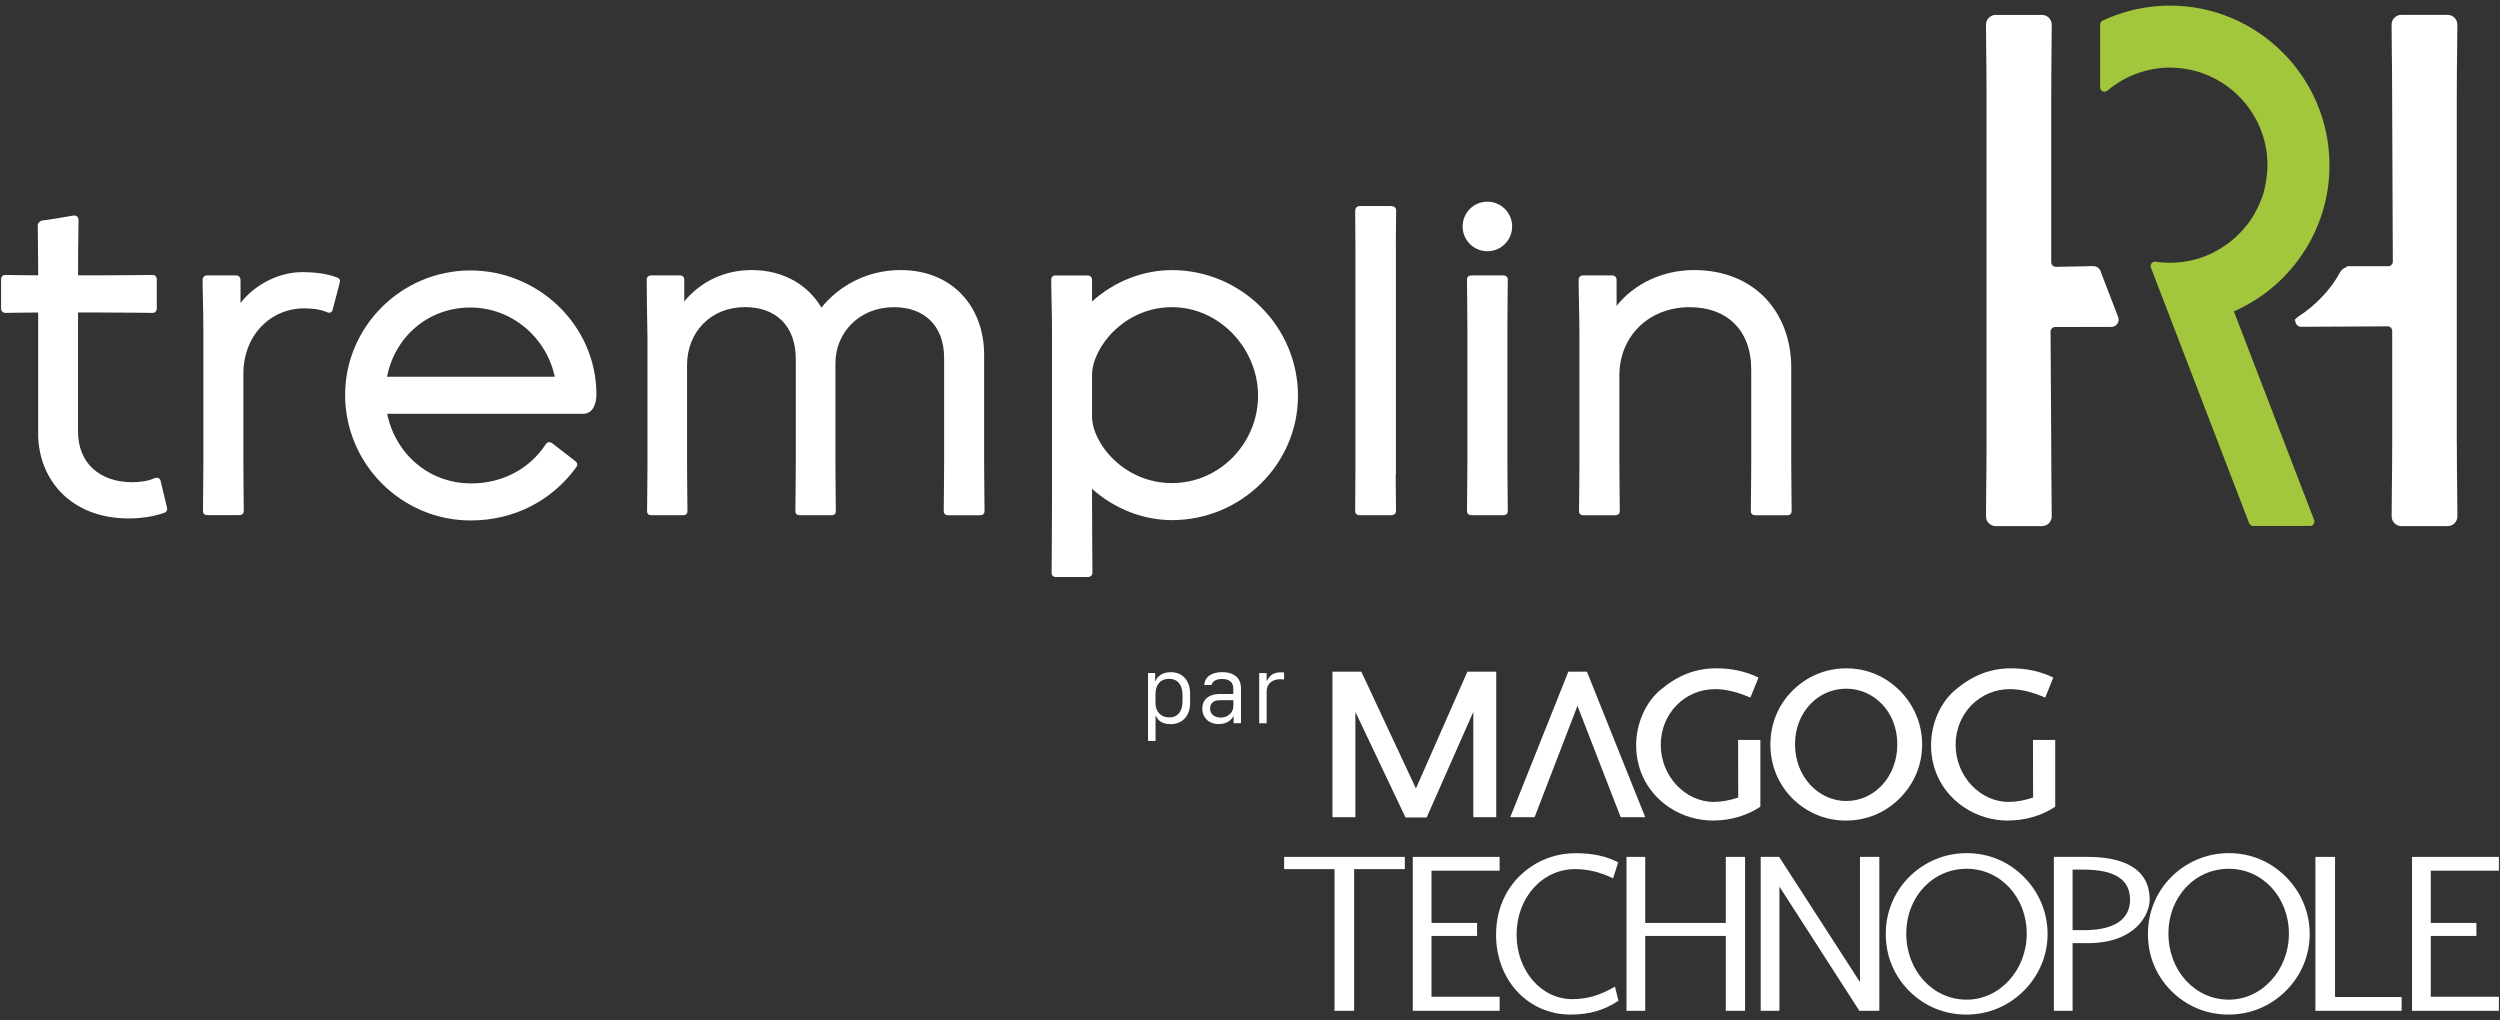 <?xml version="1.0" encoding="UTF-8"?><svg id="uuid-59cf839d-d7dd-47e9-b392-84fe970a9156" xmlns="http://www.w3.org/2000/svg" width="446" height="182" viewBox="0 0 446 182"><rect x="0" y="0" width="446" height="182" fill="#333333" stroke="none"/><path d="M262.84,145.79v-18.79l-8.32,18.83h-3.78l-8.94-18.83v18.79h-4.09v-25.96h5.15l9.74,20.83,9.18-20.83h5.15v25.96h-4.09Z" fill="#fff"/><path d="M305.67,146.39c-2.8,0-5.44-.78-7.71-2.25-3.86-2.5-6.07-6.56-6.07-11.18,0-3.97,1.73-7.64,4.19-9.76,3.14-2.68,6.31-3.97,10.12-3.97,2.74,0,5.15.52,7.52,1.64l-1.45,3.58c-2.31-.99-4.39-1.51-6.31-1.51-5.34,0-9.68,4.32-9.68,9.93s4.38,10.19,9.44,10.19c1.39,0,2.84-.26,4.38-.78l-.02-10.28h3.97v11.92c-2.41,1.6-5.35,2.46-8.38,2.46Z" fill="#fff"/><path d="M338.91,142.42c-2.6,2.59-5.97,3.97-9.58,3.97s-6.99-1.38-9.59-3.97c-2.5-2.55-3.9-5.87-3.9-9.59s1.39-7.08,3.95-9.63c2.6-2.59,5.97-3.97,9.59-3.97s6.93,1.38,9.53,3.97c2.55,2.55,4,5.96,4,9.63s-1.45,7.04-4,9.59ZM329.38,122.86c-5.01,0-9.15,4.15-9.15,9.93s4.19,10.11,9.15,10.11,9.1-4.28,9.1-10.11-4.19-9.93-9.1-9.93Z" fill="#fff"/><path d="M358.27,146.39c-2.79,0-5.44-.78-7.7-2.25-3.86-2.5-6.07-6.56-6.07-11.18,0-3.97,1.73-7.64,4.19-9.76,3.13-2.68,6.31-3.97,10.11-3.97,2.74,0,5.15.52,7.51,1.64l-1.44,3.58c-2.31-.99-4.38-1.51-6.31-1.51-5.34,0-9.68,4.32-9.68,9.93s4.38,10.19,9.44,10.19c1.4,0,2.84-.26,4.38-.78l-.02-10.28h3.97v11.92c-2.41,1.6-5.35,2.46-8.38,2.46Z" fill="#fff"/><polygon points="283.11 119.83 279.79 119.83 269.43 145.79 273.77 145.79 281.42 125.92 289.13 145.79 293.51 145.79 283.11 119.83" fill="#fff"/><polygon points="229.09 155.05 238.08 155.05 238.08 180.33 241.58 180.33 241.58 155.05 250.62 155.05 250.62 152.87 229.09 152.87 229.09 155.05" fill="#fff"/><polygon points="255.38 166.97 263.51 166.97 263.51 164.65 255.38 164.65 255.38 155.33 267.53 155.33 267.53 152.87 252.04 152.87 252.04 180.33 267.53 180.33 267.53 177.82 255.38 177.82 255.38 166.97" fill="#fff"/><path d="M280.53,178.25c-5.59,0-9.97-5.06-9.97-11.53s4.49-11.67,10.45-11.67c2.28,0,4.5.54,6.76,1.65l.91-2.85c-2.12-1.12-4.56-1.64-7.62-1.64-2.87,0-5.61.84-7.95,2.42-4.01,2.74-6.21,7.05-6.21,12.14,0,8.11,5.72,14.23,13.31,14.23,3.32,0,6.03-.79,8.52-2.47l-.62-2.52c-2.66,1.56-4.97,2.23-7.58,2.23Z" fill="#fff"/><polygon points="307.88 164.65 293.51 164.65 293.51 152.87 290.17 152.87 290.17 180.33 293.51 180.33 293.51 166.97 307.88 166.97 307.88 180.33 311.32 180.33 311.32 152.87 307.88 152.87 307.88 164.65" fill="#fff"/><polygon points="331.82 175.21 317.4 152.87 314.11 152.87 314.11 180.33 317.45 180.33 317.45 158.17 331.71 180.33 335.27 180.33 335.27 152.87 331.82 152.87 331.82 175.21" fill="#fff"/><path d="M350.85,152.2c-3.85,0-7.48,1.5-10.22,4.21-2.71,2.7-4.21,6.32-4.21,10.21s1.44,7.41,4.16,10.16c2.78,2.76,6.32,4.22,10.22,4.22s7.48-1.5,10.22-4.22c2.75-2.73,4.27-6.34,4.27-10.16s-1.52-7.48-4.26-10.21c-2.78-2.76-6.3-4.21-10.17-4.21ZM350.85,178.34c-6.04,0-10.77-5.17-10.77-11.77s4.73-11.58,10.77-11.58,10.72,5.09,10.72,11.58-4.81,11.77-10.72,11.77Z" fill="#fff"/><path d="M397.62,152.2c-3.85,0-7.48,1.5-10.22,4.21-2.72,2.7-4.21,6.32-4.21,10.21s1.44,7.41,4.16,10.16c2.78,2.76,6.32,4.22,10.22,4.22s7.48-1.5,10.22-4.22c2.75-2.73,4.26-6.34,4.26-10.16s-1.52-7.48-4.26-10.21c-2.78-2.76-6.3-4.21-10.17-4.21ZM397.62,178.34c-6.04,0-10.77-5.17-10.77-11.77s4.73-11.58,10.77-11.58,10.72,5.09,10.72,11.58-4.81,11.77-10.72,11.77Z" fill="#fff"/><path d="M383.5,160.52c0-6.32-6.01-7.65-11.06-7.65h-6.03v27.46h3.34v-12.07h2.69c8.48,0,11.06-5.08,11.06-7.75ZM371.69,165.94h-1.94v-10.8h1.94c5.59,0,8.31,1.76,8.31,5.38,0,2.47-1.44,5.43-8.31,5.43Z" fill="#fff"/><polygon points="416.57 152.87 413.07 152.87 413.07 180.33 428.45 180.33 428.45 177.87 416.57 177.87 416.57 152.87" fill="#fff"/><polygon points="445.8 155.33 445.8 152.87 430.31 152.87 430.31 180.33 445.8 180.33 445.8 177.82 433.65 177.82 433.65 166.97 441.79 166.97 441.79 164.65 433.65 164.65 433.65 155.33 445.8 155.33" fill="#fff"/><path d="M208.79,129.18c-1.29,0-2.15-.49-2.58-1.47h-.06v4.47h-1.34v-12.11h1.27v1.42h.07c.16-.44.48-.82.95-1.12s1.06-.45,1.76-.45c1.05,0,1.88.34,2.51,1.03.62.69.94,1.61.94,2.78v1.65c0,1.18-.32,2.11-.95,2.79-.64.68-1.49,1.02-2.56,1.02ZM208.61,127.99c.72,0,1.29-.25,1.71-.75.43-.5.64-1.23.64-2.2v-1c0-.96-.21-1.69-.64-2.19-.43-.5-1.02-.75-1.77-.75s-1.34.24-1.77.73-.64,1.14-.64,1.97v1.66c0,.73.22,1.33.67,1.81s1.05.71,1.79.71Z" fill="#fff"/><path d="M217.42,129.18c-.42,0-.82-.07-1.18-.2s-.67-.32-.93-.56c-.25-.24-.45-.53-.6-.87-.15-.34-.22-.72-.22-1.13,0-.52.12-.98.35-1.37.24-.39.59-.69,1.07-.91.48-.22,1.05-.33,1.71-.33h2.4v-.92c0-.6-.17-1.04-.52-1.33-.35-.29-.84-.43-1.47-.43-1.04,0-1.67.36-1.9,1.07h-1.3c.07-.75.4-1.32.97-1.71.57-.39,1.34-.58,2.3-.58s1.76.24,2.37.72c.61.48.92,1.23.92,2.23v6.16h-1.31v-1.21h-.05c-.56.91-1.44,1.36-2.61,1.36ZM217.75,128.02c.64,0,1.18-.2,1.62-.59.44-.39.66-.88.66-1.47v-1.05h-2.37c-.61,0-1.06.14-1.35.41-.29.27-.43.63-.43,1.07,0,.52.18.92.55,1.2s.81.42,1.33.42Z" fill="#fff"/><path d="M224.64,129.04v-8.97h1.33v1.39h.07c.15-.4.43-.75.82-1.06s.96-.46,1.69-.46c.11,0,.29.01.53.03v1.24c-.13-.02-.36-.03-.69-.03-.52,0-.97.1-1.34.3-.37.2-.64.46-.82.78-.17.32-.26.69-.26,1.1v5.67h-1.33Z" fill="#fff"/><path d="M6.81,77.28v-21.53c-2.72,0-4.48.07-5.88.07-.44,0-.74-.37-.74-.74v-5.29c0-.37.29-.74.74-.74,1.4,0,3.16.07,5.88.07v-1.25c0-3.75-.08-5.88-.08-7.57,0-.51.37-.88.81-.96,1.76-.22,3.89-.59,5.51-.88.66-.07.96.29.96.81,0,2.57-.08,3.31-.08,7.57v2.28h4.04c5.15,0,7.64-.07,9.26-.07.44,0,.74.37.74.74v5.29c0,.37-.29.74-.74.74-1.54,0-4.11-.07-9.19-.07h-4.12v21.24c0,5.59,3.82,9.04,9.7,9.04,1.32,0,2.94-.22,3.97-.74.51-.15.88,0,1.03.37l1.18,4.92c.07.3,0,.74-.44.88-1.98.74-4.41,1.03-6.39,1.03-10.43,0-16.17-7.05-16.17-15.21Z" fill="#fff"/><path d="M36.21,91.17c0-2.28.07-4.26.07-8.38v-23.96c0-4.04-.14-6.54-.14-8.89,0-.44.29-.81.81-.81h5.15c.51,0,.81.37.81.81v4.12c2.65-3.45,7.05-5.51,10.95-5.51,2.57,0,4.48.29,6.25.95.59.22.59.59.51.88l-1.25,4.78c-.07.51-.51.74-.88.59-1.4-.59-2.79-.74-4.19-.74-6.1,0-10.88,4.85-10.88,11.68v16.09c0,3.75.07,6.17.07,8.38,0,.51-.37.74-.81.74h-5.73c-.37,0-.74-.22-.74-.74Z" fill="#fff"/><path d="M61.57,70.45c0-12.2,10.07-22.2,22.34-22.2s22.49,9.92,22.49,22.12c0,1.84-.74,3.45-2.35,3.45h-34.98c1.47,7.13,7.42,12.42,14.99,12.42,5.73,0,10.51-2.72,13.3-6.98.22-.37.66-.51,1.1-.22l4.19,3.23c.44.37.37.81.14,1.1-4.26,5.88-11.02,9.48-18.81,9.48-12.35,0-22.41-10.07-22.41-22.42ZM69.06,67.21h29.91c-1.47-6.98-7.64-12.35-15.07-12.35s-13.45,5.15-14.85,12.35Z" fill="#fff"/><path d="M115.44,91.17c0-2.35.07-4.41.07-8.31v-22.63c-.07-4.34-.14-7.42-.14-10.36,0-.44.37-.74.74-.74h5.22c.44,0,.74.29.74.74v3.9c2.94-3.53,7.13-5.59,12.05-5.59,5.73,0,10.07,2.72,12.42,6.69,3.02-3.75,8.01-6.69,14.11-6.69,9.26,0,14.92,6.54,14.92,15.14v19.55c0,3.53.07,6.03.07,8.31,0,.51-.37.74-.74.74h-5.73c-.44,0-.81-.22-.81-.74,0-2.35.07-4.41.07-8.31v-19.03c0-5.8-3.6-9.04-8.96-9.04-6.17,0-10.43,4.55-10.43,9.99v18.15c0,3.53.07,5.95.07,8.23,0,.51-.29.74-.74.74h-5.73c-.44,0-.74-.22-.74-.74,0-2.28.07-4.41.07-8.23v-18.89c0-5.95-3.6-9.26-9.04-9.26-6.17,0-10.36,4.48-10.36,10.36v17.71c0,3.53.07,6.03.07,8.31,0,.51-.29.74-.74.74h-5.73c-.44,0-.74-.22-.74-.74Z" fill="#fff"/><path d="M231.56,70.6c0,12.2-10.14,22.19-22.48,22.19-5,0-10.14-1.91-14.26-5.58v1.69c0,6.98.07,10.43.07,13.3,0,.44-.37.74-.81.74h-5.73c-.44,0-.74-.29-.74-.74,0-2.94.07-6.32.07-13.52v-29.47c0-3.68-.14-6.76-.14-9.33,0-.44.29-.74.74-.74h5.73c.44,0,.81.29.81.74v3.9c4.26-3.82,9.41-5.59,14.26-5.59,12.34,0,22.48,10.07,22.48,22.42ZM194.82,66.92v7.35c0,4.78,5.66,11.91,14.26,11.91s15.36-7.21,15.36-15.58-6.84-15.8-15.36-15.8-14.26,7.2-14.26,12.13Z" fill="#fff"/><path d="M241.86,90.73v-44.76c0-4.26-.07-6.25-.07-8.45,0-.44.29-.74.74-.74h5.73c.44,0,.81.29.81.74,0,2.21-.07,4.55-.07,8.45v38.58c0,.44-6.1,7.35-6.1,7.35-.66,0-1.03-.44-1.03-1.18Z" fill="#fff"/><path d="M261.71,91.17c0-2.28.07-4.19.07-8.31v-24.69c0-4.11-.07-6.1-.07-8.3,0-.51.37-.74.81-.74h5.66c.44,0,.81.22.81.74,0,2.21-.07,4.55-.07,8.3v24.69c0,3.75.07,6.1.07,8.31,0,.51-.37.74-.81.74h-5.66c-.44,0-.81-.22-.81-.74Z" fill="#fff"/><path d="M281.7,91.17c0-2.35.07-4.41.07-8.38v-22.34c0-4.63-.14-7.57-.14-10.51,0-.51.37-.81.74-.81h5.22c.44,0,.81.29.81.81v4.63c3.16-3.97,8.23-6.39,13.82-6.39,10.88,0,17.34,7.64,17.34,17.42v17.27c0,3.6.07,6.03.07,8.31,0,.51-.37.74-.74.74h-5.73c-.44,0-.81-.22-.81-.74,0-2.35.07-4.41.07-8.31v-16.97c0-7.06-4.41-11.1-10.95-11.1-7.5,0-12.57,5.36-12.57,12.13v15.87c0,3.6.07,6.1.07,8.38,0,.51-.37.74-.81.74h-5.73c-.37,0-.74-.22-.74-.74Z" fill="#fff"/><path d="M242.88,36.79h5.29s.81,6.91.81,7.35v38.58c0,3.9.07,6.25.07,8.45,0,.44-.37.74-.81.74h-5.73c-.44,0-.74-.29-.74-.74,0-2.21.07-4.19.07-8.45v-44.76c0-.74.37-1.18,1.03-1.18Z" fill="#fff"/><circle cx="265.35" cy="40.4" r="4.42" fill="#fff"/><path d="M398.52,55.55c4.88-2.14,9.05-5.59,12.08-10,3.26-4.75,4.98-10.3,4.98-16.07,0-15.7-12.78-28.48-28.48-28.48-3.26,0-6.51.58-9.66,1.71-.02,0-.04.01-.06.02-.77.28-1.53.6-2.27.94-.27.13-.45.4-.45.71v11.2c0,.3.18.58.45.71.27.12.59.09.83-.11,1.65-1.38,3.46-2.42,5.38-3.1.04-.01.07-.03.11-.05,1.86-.64,3.77-.97,5.67-.97,9.6,0,17.42,7.81,17.42,17.42,0,.72-.06,1.47-.18,2.37l-.09.57c-.15.86-.32,1.6-.47,2.13-.02.04-.04.09-.05.14-.21.65-.48,1.33-.84,2.1-.07.16-.15.32-.23.48-.37.74-.74,1.38-1.11,1.93,0,0-.02.02-.02.03-.37.56-.83,1.13-1.4,1.77l-.33.36c-1.05,1.11-2.22,2.08-3.5,2.87l-.42.25c-.74.44-1.41.78-2.06,1.05-2.92,1.23-6.14,1.62-9.26,1.16-.27-.05-.55.07-.72.28s-.22.51-.12.77l17.52,45.59c.12.3.42.5.74.5h10.13c.26,0,.5-.13.64-.34.15-.21.18-.48.09-.72l-14.32-37.24Z" fill="#a2c63c"/><path d="M438.29,79.17V17.15c0-3.18.03-5.72.06-7.94.02-1.75.04-3.3.04-4.82,0-.96-.78-1.74-1.74-1.74h-8.25c-.96,0-1.74.78-1.74,1.74,0,1.52.02,3.09.04,4.86.03,2.25.06,4.82.06,8l.12,29.42c0,.45-.36.82-.81.82h-7.37l-.14.18c-.44.17-.83.43-1.06.86-1.66,3.09-4.33,5.92-7.55,8l-.56.49.16.56c.12.42.51.72.95.72l15.45-.08c.45,0,.82.36.82.81v20.14c0,3.29-.03,5.85-.06,8.09-.02,1.75-.04,3.3-.04,4.86,0,.96.78,1.74,1.74,1.74h8.25c.96,0,1.74-.78,1.74-1.74,0-1.55-.02-3.08-.04-4.81-.03-2.23-.06-4.79-.06-8.14Z" fill="#fff"/><path d="M374.94,48.89h0l-.2-.53c-.21-.54-.72-.88-1.3-.88h-.58s-.97.03-.97.03l-5.12.09c-.45,0-.83-.36-.83-.81v-29.53c0-3.17.03-5.74.05-8,.02-1.77.04-3.34.04-4.86,0-.96-.78-1.74-1.74-1.74h-8.25c-.96,0-1.74.78-1.74,1.74,0,1.52.02,3.07.04,4.82.03,2.23.06,4.77.06,7.94v62.01c0,3.35-.03,5.91-.06,8.14-.02,1.73-.04,3.26-.04,4.81,0,.96.78,1.74,1.74,1.74h8.25c.96,0,1.74-.78,1.74-1.74,0-1.56-.02-3.11-.04-4.86-.02-2.24-.05-4.8-.05-8.09l-.12-20.01c0-.45.36-.82.81-.82l10.05-.02c.42,0,.82-.21,1.06-.56s.29-.8.14-1.19l-2.95-7.67Z" fill="#fff"/></svg>